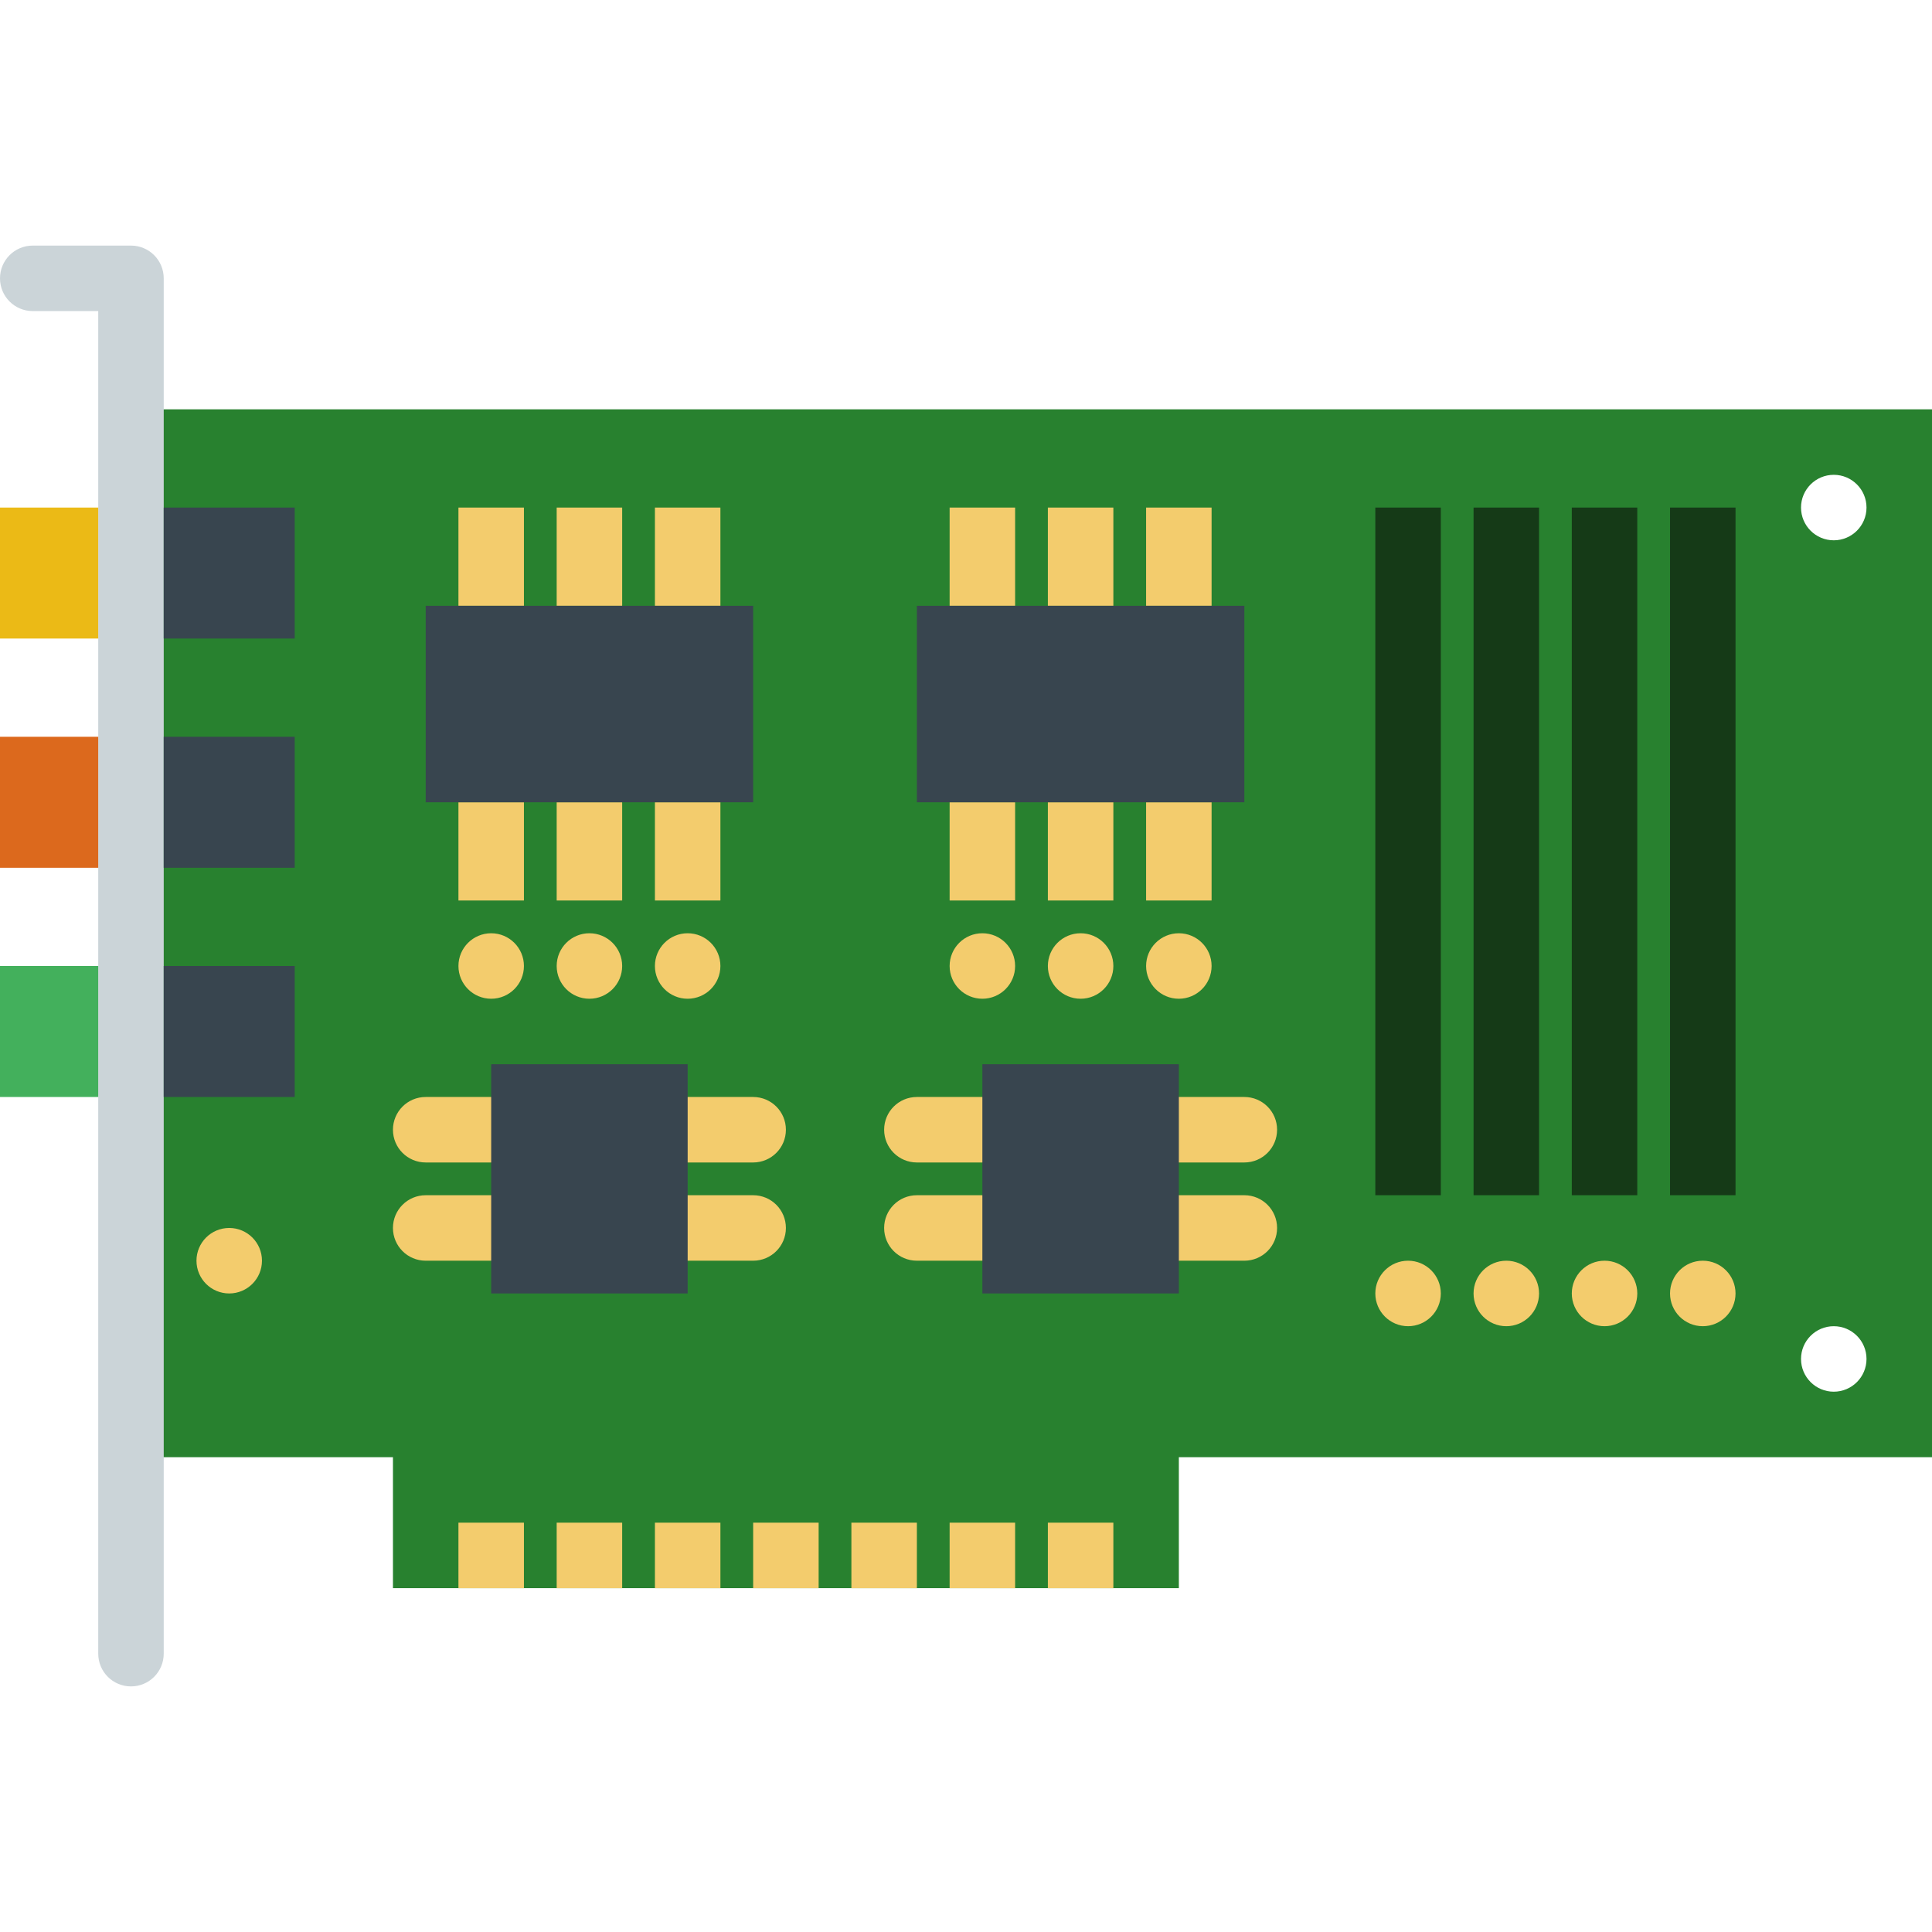 <?xml version="1.0" encoding="iso-8859-1"?>
<!-- Uploaded to: SVG Repo, www.svgrepo.com, Generator: SVG Repo Mixer Tools -->
<svg version="1.1" id="Capa_1" xmlns="http://www.w3.org/2000/svg" xmlns:xlink="http://www.w3.org/1999/xlink" 
	 viewBox="0 0 59 59" xml:space="preserve">
<circle style="fill:#1081E0;" cx="7" cy="41.5" r="1"/>
<path style="fill:#28812F;" d="M4,12.5v32h8v4h24v-4h23v-32H4z M56,42.5c-0.552,0-1-0.448-1-1s0.448-1,1-1s1,0.448,1,1
	S56.552,42.5,56,42.5z M56,16.5c-0.552,0-1-0.448-1-1s0.448-1,1-1s1,0.448,1,1S56.552,16.5,56,16.5z"/>
<path style="fill:#CBD4D8;" d="M4,7.5H1c-0.553,0-1,0.447-1,1s0.447,1,1,1h2v41c0,0.553,0.447,1,1,1s1-0.447,1-1v-42
	C5,7.947,4.553,7.5,4,7.5z"/>
<rect y="15.5" style="fill:#EBBA16;" width="3" height="4"/>
<rect x="5" y="15.5" style="fill:#38454F;" width="4" height="4"/>
<rect y="22.5" style="fill:#DC691D;" width="3" height="4"/>
<rect x="5" y="22.5" style="fill:#38454F;" width="4" height="4"/>
<rect y="29.5" style="fill:#43B05C;" width="3" height="4"/>
<rect x="5" y="29.5" style="fill:#38454F;" width="4" height="4"/>
<g>
	<rect x="14" y="46.5" style="fill:#F3CC6D;" width="2" height="2"/>
	<rect x="17" y="46.5" style="fill:#F3CC6D;" width="2" height="2"/>
	<rect x="20" y="46.5" style="fill:#F3CC6D;" width="2" height="2"/>
	<rect x="23" y="46.5" style="fill:#F3CC6D;" width="2" height="2"/>
	<rect x="26" y="46.5" style="fill:#F3CC6D;" width="2" height="2"/>
	<rect x="29" y="46.5" style="fill:#F3CC6D;" width="2" height="2"/>
	<rect x="32" y="46.5" style="fill:#F3CC6D;" width="2" height="2"/>
</g>
<g>
	<rect x="51" y="15.5" style="fill:#153A17;" width="2" height="21"/>
	<rect x="48" y="15.5" style="fill:#153A17;" width="2" height="21"/>
	<rect x="45" y="15.5" style="fill:#153A17;" width="2" height="21"/>
	<rect x="42" y="15.5" style="fill:#153A17;" width="2" height="21"/>
</g>
<rect x="29" y="15.5" style="fill:#F3CC6D;" width="2" height="3"/>
<rect x="32" y="15.5" style="fill:#F3CC6D;" width="2" height="3"/>
<rect x="35" y="15.5" style="fill:#F3CC6D;" width="2" height="3"/>
<rect x="29" y="24.5" style="fill:#F3CC6D;" width="2" height="3"/>
<rect x="32" y="24.5" style="fill:#F3CC6D;" width="2" height="3"/>
<rect x="35" y="24.5" style="fill:#F3CC6D;" width="2" height="3"/>
<rect x="14" y="15.5" style="fill:#F3CC6D;" width="2" height="3"/>
<rect x="17" y="15.5" style="fill:#F3CC6D;" width="2" height="3"/>
<rect x="20" y="15.5" style="fill:#F3CC6D;" width="2" height="3"/>
<rect x="14" y="24.5" style="fill:#F3CC6D;" width="2" height="3"/>
<rect x="17" y="24.5" style="fill:#F3CC6D;" width="2" height="3"/>
<rect x="20" y="24.5" style="fill:#F3CC6D;" width="2" height="3"/>
<circle style="fill:#F3CC6D;" cx="21" cy="29.5" r="1"/>
<circle style="fill:#F3CC6D;" cx="7" cy="38.5" r="1"/>
<circle style="fill:#F3CC6D;" cx="18" cy="29.5" r="1"/>
<circle style="fill:#F3CC6D;" cx="15" cy="29.5" r="1"/>
<path style="fill:#F3CC6D;" d="M23,35.5h-2c-0.553,0-1-0.447-1-1s0.447-1,1-1h2c0.553,0,1,0.447,1,1S23.553,35.5,23,35.5z"/>
<path style="fill:#F3CC6D;" d="M23,38.5h-2c-0.553,0-1-0.447-1-1s0.447-1,1-1h2c0.553,0,1,0.447,1,1S23.553,38.5,23,38.5z"/>
<path style="fill:#F3CC6D;" d="M15,35.5h-2c-0.553,0-1-0.447-1-1s0.447-1,1-1h2c0.553,0,1,0.447,1,1S15.553,35.5,15,35.5z"/>
<path style="fill:#F3CC6D;" d="M15,38.5h-2c-0.553,0-1-0.447-1-1s0.447-1,1-1h2c0.553,0,1,0.447,1,1S15.553,38.5,15,38.5z"/>
<circle style="fill:#F3CC6D;" cx="36" cy="29.5" r="1"/>
<circle style="fill:#F3CC6D;" cx="33" cy="29.5" r="1"/>
<circle style="fill:#F3CC6D;" cx="43" cy="39.5" r="1"/>
<circle style="fill:#F3CC6D;" cx="46" cy="39.5" r="1"/>
<circle style="fill:#F3CC6D;" cx="49" cy="39.5" r="1"/>
<circle style="fill:#F3CC6D;" cx="52" cy="39.5" r="1"/>
<circle style="fill:#F3CC6D;" cx="30" cy="29.5" r="1"/>
<path style="fill:#F3CC6D;" d="M38,35.5h-2c-0.553,0-1-0.447-1-1s0.447-1,1-1h2c0.553,0,1,0.447,1,1S38.553,35.5,38,35.5z"/>
<path style="fill:#F3CC6D;" d="M38,38.5h-2c-0.553,0-1-0.447-1-1s0.447-1,1-1h2c0.553,0,1,0.447,1,1S38.553,38.5,38,38.5z"/>
<path style="fill:#F3CC6D;" d="M30,35.5h-2c-0.553,0-1-0.447-1-1s0.447-1,1-1h2c0.553,0,1,0.447,1,1S30.553,35.5,30,35.5z"/>
<path style="fill:#F3CC6D;" d="M30,38.5h-2c-0.553,0-1-0.447-1-1s0.447-1,1-1h2c0.553,0,1,0.447,1,1S30.553,38.5,30,38.5z"/>
<rect x="28" y="18.5" style="fill:#38454F;" width="10" height="6"/>
<rect x="13" y="18.5" style="fill:#38454F;" width="10" height="6"/>
<rect x="15" y="32.5" style="fill:#38454F;" width="6" height="7"/>
<rect x="30" y="32.5" style="fill:#38454F;" width="6" height="7"/>
</svg>